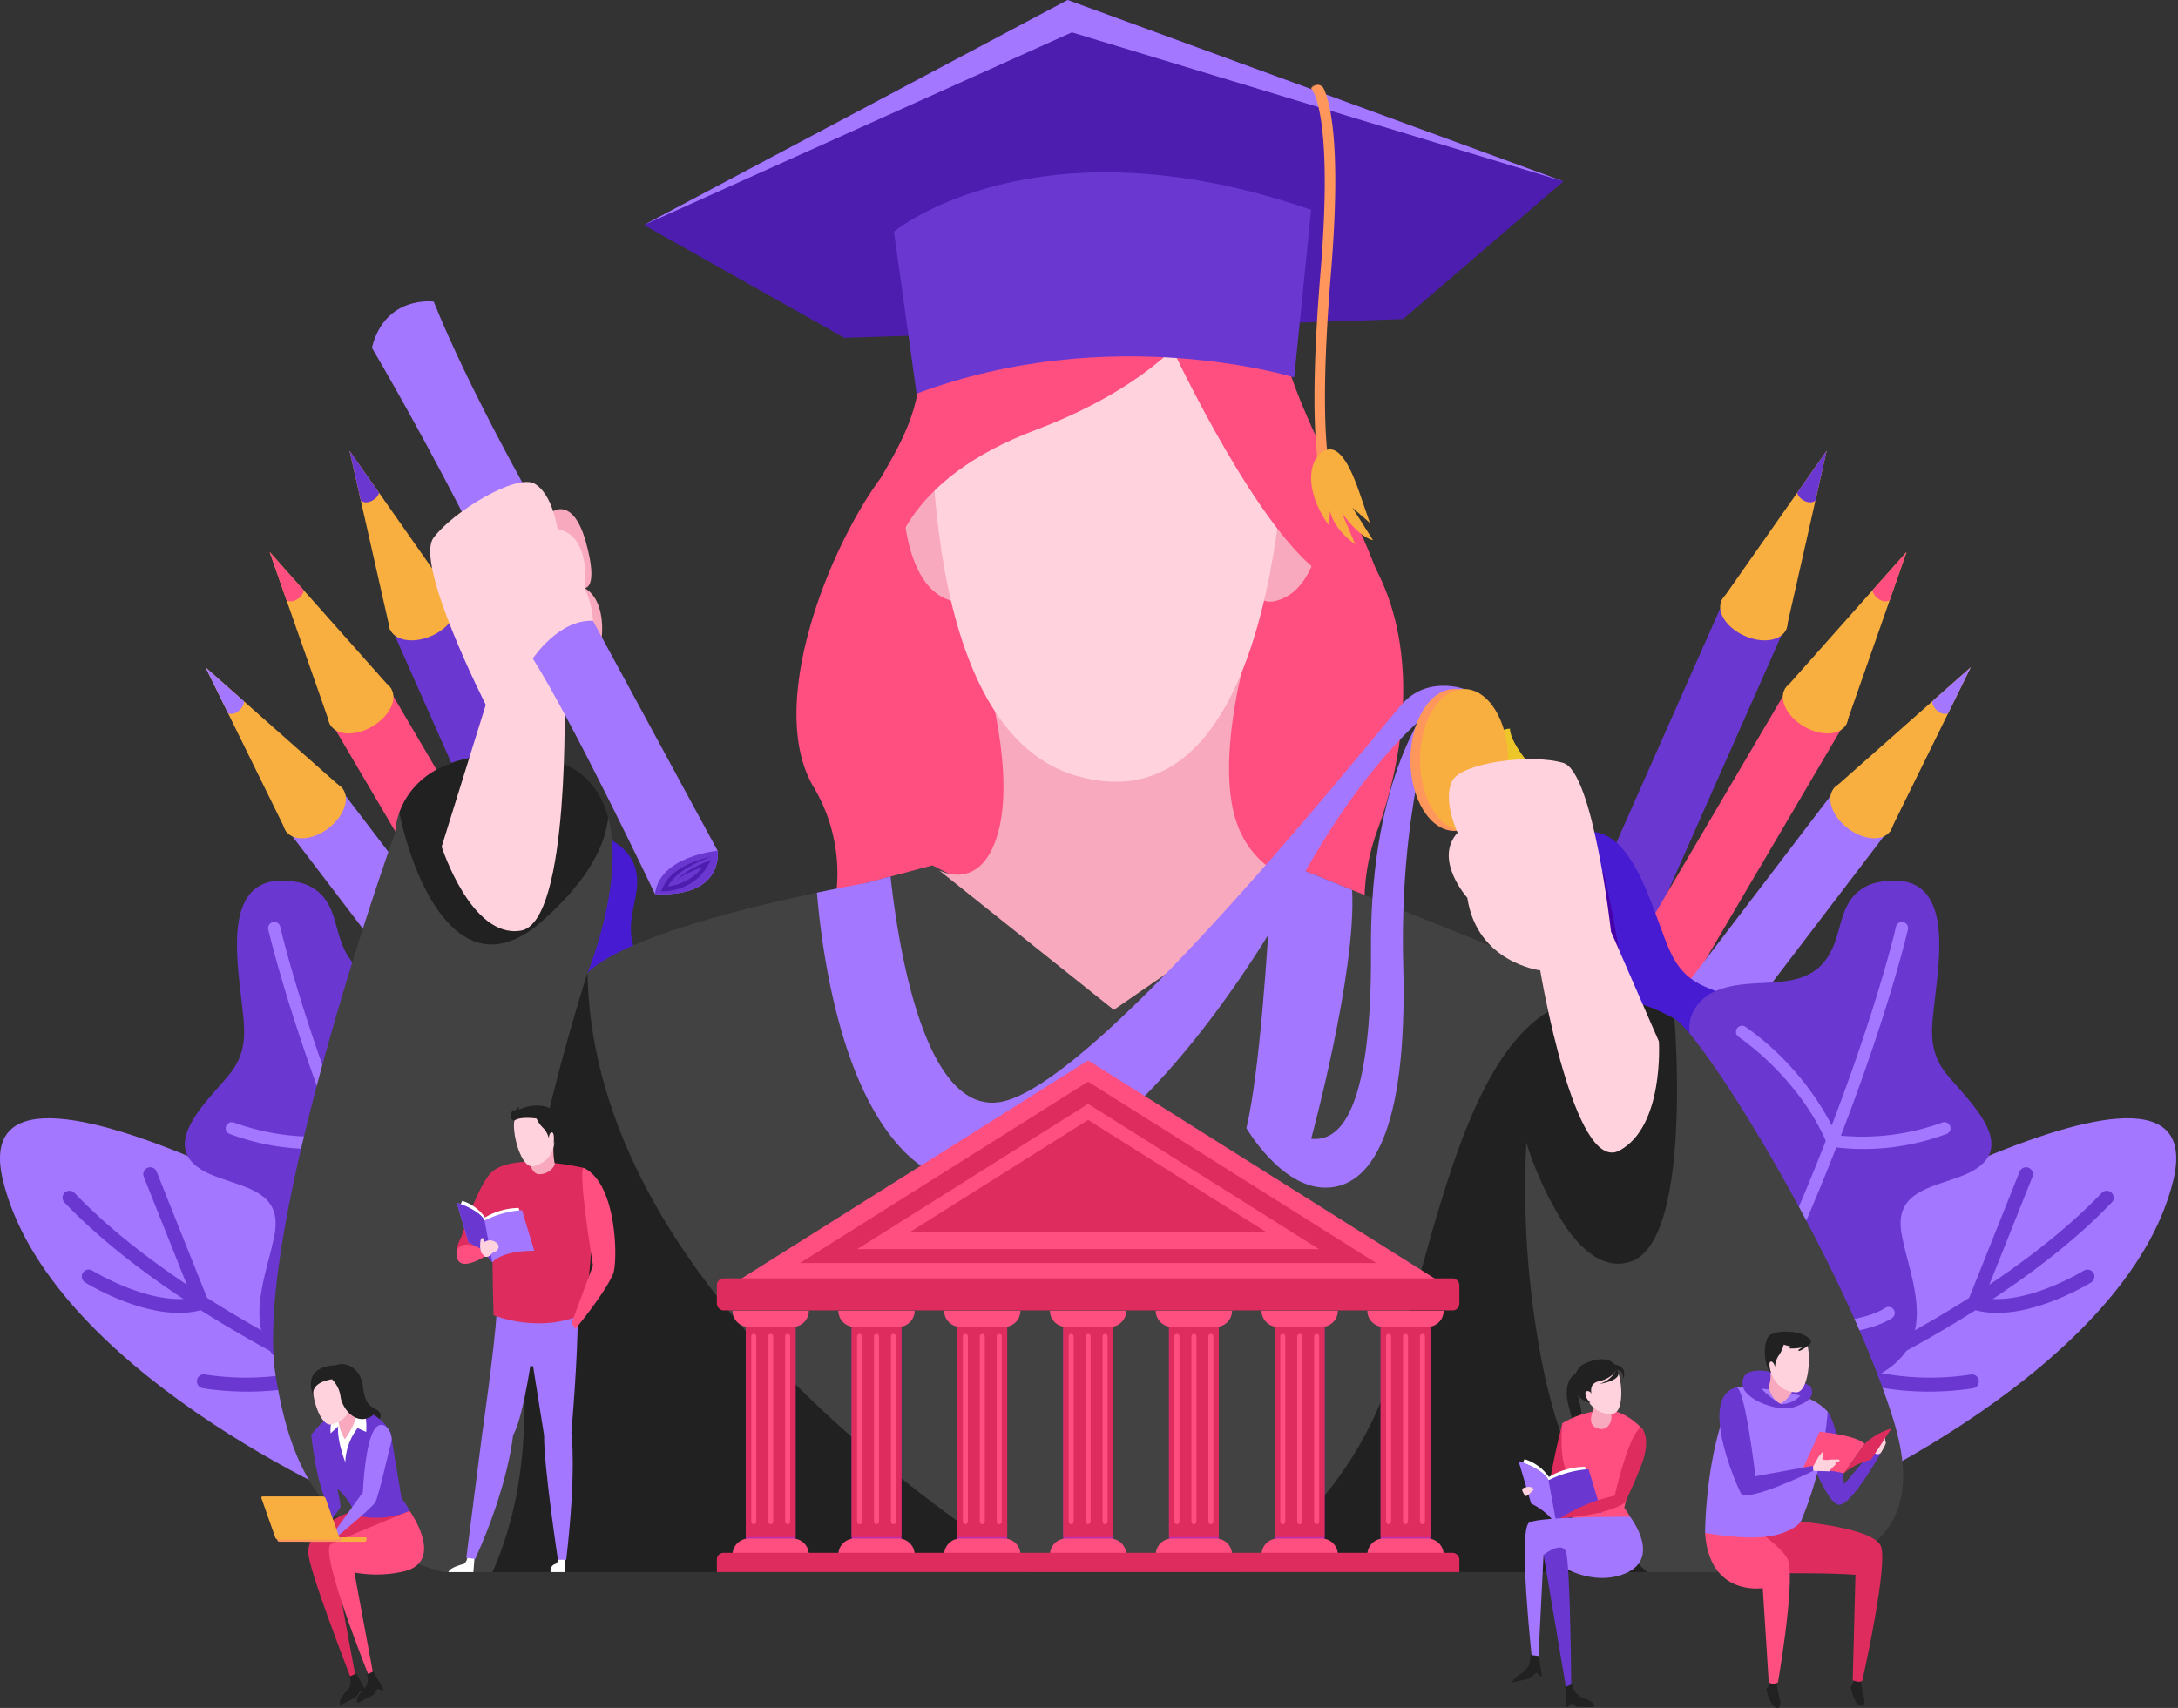 <svg xmlns="http://www.w3.org/2000/svg" xmlns:xlink="http://www.w3.org/1999/xlink" width="340.654" height="267.203" viewBox="0 0 340.654 267.203"><rect x="0" y="0" width="340.654" height="267.203" fill="#333333" stroke="none"/><defs><style>.a{fill:#fff;}.b{clip-path:url(#a);}.c{fill:#6a38d1;}.d{fill:#f9ae40;}.e{fill:#ff4f80;}.f{fill:#a377ff;}.g{fill:#471bd1;}.h{fill:#4700a9;}.i{fill:#424242;}.j{fill:#212121;}.k{fill:#f8a9be;}.l{fill:#ffd2de;}.m{fill:#4c1dae;}.n{fill:#ff975d;}.o{fill:#edc729;}.p{fill:#bf2cae;}.q{fill:#d140be;}.r{fill:#df2c5e;}.s{fill:#d85050;}</style><clipPath id="a"><rect class="a" width="340.654" height="245.939"/></clipPath></defs><g transform="translate(-36.175 -76.128)"><g class="b" transform="translate(36.175 76.128)"><g transform="translate(0 0)"><g transform="translate(32.141 70.521)"><g transform="translate(197.882)"><g transform="translate(1.438)"><rect class="c" width="93.77" height="10.464" transform="matrix(0.405, -0.914, 0.914, 0.405, 0, 109.498)"/><path class="d" d="M380.918,192.754c2.8,1.24,4.42,3.7,3.622,5.5s-3.711,2.252-6.509,1.012-4.421-3.7-3.624-5.5S378.119,191.514,380.918,192.754Z" transform="translate(-336.622 -170.307)"/><path class="d" d="M384.594,192.681l-10.139-4.488,11.855-16.9,4.605-6.563-1.766,7.829Z" transform="translate(-336.673 -164.731)"/><path class="c" d="M392.188,172.56c-1.071.739-2.713-.387-2.839-1.266l4.605-6.563Z" transform="translate(-339.713 -164.731)"/></g><g transform="translate(1.777 15.828)"><rect class="e" width="93.77" height="10.464" transform="matrix(0.507, -0.862, 0.862, 0.507, 0, 102.58)"/><path class="d" d="M393.429,210.927c2.638,1.551,3.968,4.184,2.97,5.88s-3.945,1.814-6.584.262-3.968-4.184-2.97-5.88S390.79,209.375,393.429,210.927Z" transform="translate(-339.472 -189.764)"/><path class="d" d="M396.484,211.662l-9.56-5.618,13.709-15.433,5.325-5.993-2.65,7.575Z" transform="translate(-339.556 -184.618)"/><path class="e" d="M406.825,192.193c-1.148.612-2.651-.694-2.676-1.581l5.326-5.993Z" transform="translate(-343.071 -184.618)"/></g><g transform="translate(0 33.88)"><rect class="f" width="93.77" height="10.464" transform="translate(0 93.888) rotate(-52.66)"/><path class="d" d="M402.918,231.421c2.434,1.856,3.439,4.63,2.245,6.195s-4.135,1.328-6.567-.529-3.439-4.629-2.245-6.195S400.485,229.564,402.918,231.421Z" transform="translate(-339.601 -211.902)"/><path class="d" d="M405.293,233.012l-8.818-6.722,15.458-13.679,6.006-5.313-3.538,7.2Z" transform="translate(-339.728 -207.298)"/><path class="f" d="M418.363,214.5c-1.213.47-2.549-1.007-2.468-1.89L421.9,207.3Z" transform="translate(-343.691 -207.298)"/></g></g><g transform="translate(0)"><g transform="translate(22.53)"><rect class="c" width="10.463" height="93.77" transform="matrix(0.914, -0.405, 0.405, 0.914, 6.686, 28.007)"/><path class="d" d="M116.38,192.754c-2.8,1.24-4.421,3.7-3.623,5.5s3.712,2.252,6.51,1.012,4.421-3.7,3.624-5.5S119.178,191.514,116.38,192.754Z" transform="translate(-106.433 -170.307)"/><path class="d" d="M111.185,192.681l10.139-4.488-11.855-16.9-4.606-6.563,1.767,7.829Z" transform="translate(-104.864 -164.731)"/><path class="c" d="M106.631,172.56c1.071.739,2.713-.387,2.839-1.266l-4.606-6.563Z" transform="translate(-104.864 -164.731)"/></g><g transform="translate(10.031 15.828)"><rect class="e" width="10.463" height="93.77" transform="matrix(0.862, -0.507, 0.507, 0.862, 9.845, 27.058)"/><path class="d" d="M103.952,210.927c-2.638,1.551-3.968,4.184-2.971,5.88s3.945,1.814,6.584.262,3.968-4.184,2.97-5.88S106.59,209.375,103.952,210.927Z" transform="translate(-91.505 -189.764)"/><path class="d" d="M98.635,211.662l9.56-5.618L94.486,190.611l-5.326-5.993,2.65,7.575Z" transform="translate(-89.16 -184.618)"/><path class="e" d="M91.81,192.193c1.148.612,2.651-.694,2.676-1.581l-5.326-5.993Z" transform="translate(-89.16 -184.618)"/></g><g transform="translate(0 33.88)"><rect class="f" width="10.464" height="93.77" transform="translate(13.014 25.685) rotate(-37.343)"/><path class="d" d="M94.564,231.421c-2.434,1.856-3.438,4.63-2.245,6.195s4.135,1.328,6.568-.529,3.438-4.629,2.244-6.195S97,229.564,94.564,231.421Z" transform="translate(-79.672 -211.902)"/><path class="d" d="M89.2,233.012l8.818-6.722L82.563,212.611,76.558,207.3l3.539,7.2Z" transform="translate(-76.558 -207.298)"/><path class="f" d="M80.1,214.5c1.213.47,2.549-1.007,2.467-1.89L76.558,207.3Z" transform="translate(-76.558 -207.298)"/></g></g></g><g transform="translate(0 130.136)"><g transform="translate(226.719)"><path class="g" d="M360.945,263.837c-4.45-1.966-5.439-5.337-7.067-9.7-2.612-7-6.691-19.557-16.1-12.342a6.914,6.914,0,0,0-2.509,3.64c-.82,2.936.659,6,.734,9.046.2,8.155-8.418,8.739-12.875,13.6a7.027,7.027,0,0,0-1.981,6.077,7.162,7.162,0,0,0,1.833,3.223c4.848,5.228,13.608,7.113,9.14,15.013l21.092,29.51c6.528-1.17,12.692-4.79,17.76-9.623a11.648,11.648,0,0,0,3.854-7.385c.44-6.3-5.43-11.008-8.9-15.515-4.189-5.447.723-8.54,4.285-12.544C377.18,269.01,366.238,266.172,360.945,263.837Z" transform="translate(-321.026 -239.631)"/><g transform="translate(22.284 5.975)"><path class="h" d="M349.745,247.167a.953.953,0,0,0-.692,1.16c.071.279,6.9,27.747,7.219,71.384l1.92,2.688c-.045-45.453-7.215-74.254-7.288-74.541A.953.953,0,0,0,349.745,247.167Z" transform="translate(-349.024 -247.138)"/></g><g transform="translate(7.302 30.917)"><path class="h" d="M351.266,290.149l-.392-.329c-8.6-7.233-19.717-8.586-19.828-8.6a.955.955,0,0,1,.216-1.9,43.507,43.507,0,0,1,20.427,8.691,36.5,36.5,0,0,0,13.823-9.237.954.954,0,1,1,1.394,1.3,37.048,37.048,0,0,1-15.15,9.924Z" transform="translate(-330.2 -278.475)"/></g><g transform="translate(18.683 60.63)"><path class="h" d="M374.915,315.939a.955.955,0,0,0-1.307.34c-2.919,4.971-13.99,10.023-16.979,11.318-3.162-4.951-8.153-7.627-12.129-9.049l2.137,2.988a19.862,19.862,0,0,1,8.777,7.74l.415.721.771-.314c.61-.248,14.958-6.145,18.654-12.437A.954.954,0,0,0,374.915,315.939Z" transform="translate(-344.5 -315.807)"/></g><g transform="translate(45.495 44.809)"><path class="f" d="M385.688,358.055c6.6-2.062,53.08-23.28,60.184-52.348s-67.686,15.95-67.686,15.95Z" transform="translate(-378.186 -295.93)"/><g transform="translate(3.018 11.383)"><path class="c" d="M382.44,343.6a1.109,1.109,0,0,1,.229-.124c.341-.133,34.249-13.574,52.765-32.913a1.086,1.086,0,1,1,1.568,1.5c-18.847,19.682-53.2,33.3-53.54,33.433a1.086,1.086,0,0,1-1.022-1.9Z" transform="translate(-381.978 -310.232)"/></g><g transform="translate(35.2 7.671)"><path class="c" d="M431.25,305.765a1.086,1.086,0,0,1,1.634,1.292L425.318,326c6.62,1.225,15.528-4.222,15.623-4.281a1.087,1.087,0,0,1,1.145,1.847c-.443.274-10.926,6.693-18.571,4.216l-1.1-.358,8.456-21.175A1.091,1.091,0,0,1,431.25,305.765Z" transform="translate(-422.411 -305.568)"/></g><g transform="translate(15.779 19.606)"><path class="c" d="M405.4,320.762a1.087,1.087,0,0,1,1.652,1.246l-6.272,18.017a41.772,41.772,0,0,0,17.5,1.023,1.086,1.086,0,0,1,.392,2.135c-.417.077-10.322,1.843-19.642-1.452l-1.018-.359L405,321.294A1.085,1.085,0,0,1,405.4,320.762Z" transform="translate(-398.011 -320.563)"/></g></g><g transform="translate(37.498 7.628)"><path class="c" d="M408.467,279.591c-3.081-3.764-2.439-7.218-1.917-11.846.837-7.427,2.876-20.469-8.774-18.286a6.918,6.918,0,0,0-3.884,2.112c-2.058,2.249-2.124,5.647-3.435,8.4-3.509,7.365-11.461,3.987-17.633,6.305a7.028,7.028,0,0,0-4.514,4.523,7.171,7.171,0,0,0,.178,3.7c1.96,6.856,8.92,12.5,1.363,17.525l5.466,35.859c6.352,1.908,13.487,1.467,20.193-.551a11.651,11.651,0,0,0,6.776-4.845c3.243-5.423.135-12.273-.919-17.861-1.275-6.752,4.506-7.29,9.494-9.249C420.607,291.547,412.131,284.068,408.467,279.591Z" transform="translate(-368.139 -249.216)"/><g transform="translate(6.487 6.47)"><path class="f" d="M403.274,257.368a.954.954,0,0,0-1.14.722c-.064.282-6.392,27.87-25.844,66.933l.5,3.265C397.3,287.727,403.932,258.8,404,258.509A.955.955,0,0,0,403.274,257.368Z" transform="translate(-376.29 -257.345)"/></g><g transform="translate(7.284 22.693)"><path class="f" d="M391.717,296.585l-.2-.471c-4.4-10.341-13.7-16.573-13.8-16.635a.955.955,0,0,1,1.051-1.594,43.53,43.53,0,0,1,14.289,16.989,36.476,36.476,0,0,0,16.506-1.987.954.954,0,1,1,.654,1.792,37.053,37.053,0,0,1-18,2Z" transform="translate(-377.291 -277.728)"/></g><g transform="translate(3.676 55.704)"><path class="f" d="M401.064,330.631a.955.955,0,0,0-1.319-.288c-4.853,3.115-17.01,2.613-20.263,2.416-.582-5.845-3.823-10.489-6.725-13.556l.553,3.632a19.858,19.858,0,0,1,4.33,10.873l.045.83.829.069c.656.055,16.121,1.284,22.262-2.658A.954.954,0,0,0,401.064,330.631Z" transform="translate(-372.758 -319.203)"/></g></g></g><g transform="translate(59.827)"><path class="g" d="M125.252,263.837c4.451-1.966,5.439-5.337,7.067-9.7,2.612-7,6.691-19.557,16.1-12.342a6.914,6.914,0,0,1,2.509,3.64c.82,2.936-.659,6-.734,9.046-.2,8.155,8.418,8.739,12.875,13.6a7.027,7.027,0,0,1,1.981,6.077,7.161,7.161,0,0,1-1.833,3.223c-4.848,5.228-13.607,7.113-9.14,15.013L132.981,321.9c-6.528-1.17-12.693-4.79-17.762-9.623a11.651,11.651,0,0,1-3.853-7.385c-.439-6.3,5.43-11.008,8.9-15.515,4.19-5.447-.723-8.54-4.284-12.544C109.018,269.01,119.96,266.172,125.252,263.837Z" transform="translate(-111.343 -239.631)"/><g transform="translate(22.377 5.975)"><path class="h" d="M147.9,247.167a.954.954,0,0,1,.691,1.16c-.072.279-6.9,27.747-7.218,71.384l-1.921,2.688c.045-45.453,7.214-74.254,7.287-74.541A.954.954,0,0,1,147.9,247.167Z" transform="translate(-139.457 -247.138)"/></g><g transform="translate(9.563 30.917)"><path class="h" d="M139.256,290.149l.392-.329c8.6-7.233,19.717-8.586,19.829-8.6a.955.955,0,0,0-.217-1.9,43.506,43.506,0,0,0-20.426,8.691,36.49,36.49,0,0,1-13.823-9.237.954.954,0,1,0-1.394,1.3,37.043,37.043,0,0,0,15.15,9.924Z" transform="translate(-123.357 -278.475)"/></g><g transform="translate(4.259 60.63)"><path class="h" d="M117.165,315.939a.954.954,0,0,1,1.306.34c2.919,4.971,13.991,10.023,16.98,11.318,3.163-4.951,8.153-7.627,12.128-9.049l-2.135,2.988a19.859,19.859,0,0,0-8.778,7.74l-.415.721-.772-.314c-.609-.248-14.959-6.145-18.653-12.437A.955.955,0,0,1,117.165,315.939Z" transform="translate(-116.694 -315.807)"/></g></g><g transform="translate(0 44.809)"><path class="f" d="M96.835,358.055c-6.6-2.062-53.08-23.28-60.184-52.348s67.686,15.95,67.686,15.95Z" transform="translate(-36.175 -295.93)"/><g transform="translate(9.818 11.383)"><path class="c" d="M103.374,343.6a1.11,1.11,0,0,0-.229-.124c-.341-.133-34.248-13.574-52.765-32.913a1.086,1.086,0,1,0-1.568,1.5c18.847,19.682,53.2,33.3,53.54,33.433a1.086,1.086,0,0,0,1.022-1.9Z" transform="translate(-48.51 -310.232)"/></g><g transform="translate(12.774 7.671)"><path class="c" d="M63.573,305.765a1.086,1.086,0,0,0-1.634,1.292L69.505,326c-6.62,1.225-15.528-4.222-15.622-4.281a1.087,1.087,0,0,0-1.145,1.847c.442.274,10.926,6.693,18.57,4.216l1.1-.358-8.456-21.175A1.086,1.086,0,0,0,63.573,305.765Z" transform="translate(-52.225 -305.568)"/></g><g transform="translate(30.832 19.606)"><path class="c" d="M89.075,320.762a1.087,1.087,0,0,0-1.652,1.246l6.272,18.017a41.768,41.768,0,0,1-17.5,1.023,1.086,1.086,0,1,0-.392,2.135c.417.077,10.322,1.843,19.641-1.452l1.019-.359-6.989-20.079A1.084,1.084,0,0,0,89.075,320.762Z" transform="translate(-74.913 -320.563)"/></g></g><g transform="translate(28.91 7.628)"><path class="c" d="M79.419,279.591c3.081-3.764,2.439-7.218,1.917-11.846-.837-7.427-2.876-20.469,8.773-18.286a6.916,6.916,0,0,1,3.884,2.112c2.059,2.249,2.124,5.647,3.437,8.4,3.509,7.365,11.459,3.987,17.631,6.305a7.028,7.028,0,0,1,4.515,4.523,7.154,7.154,0,0,1-.178,3.7c-1.959,6.856-8.919,12.5-1.362,17.525l-5.467,35.859c-6.351,1.908-13.487,1.467-20.193-.551A11.65,11.65,0,0,1,85.6,322.49c-3.242-5.423-.134-12.273.921-17.861,1.273-6.752-4.508-7.29-9.495-9.249C67.279,291.547,75.754,284.068,79.419,279.591Z" transform="translate(-72.498 -249.216)"/><g transform="translate(13.03 6.47)"><path class="f" d="M89.616,257.368a.955.955,0,0,1,1.141.722c.063.282,6.39,27.87,25.844,66.933l-.5,3.265c-20.514-40.561-27.144-69.49-27.209-69.779A.955.955,0,0,1,89.616,257.368Z" transform="translate(-88.87 -257.345)"/></g><g transform="translate(6.407 22.693)"><path class="f" d="M99.679,296.585l.2-.471c4.4-10.341,13.7-16.573,13.8-16.635a.955.955,0,0,0-1.051-1.594,43.523,43.523,0,0,0-14.289,16.989,36.476,36.476,0,0,1-16.506-1.987.954.954,0,1,0-.654,1.792,37.054,37.054,0,0,0,18,2Z" transform="translate(-80.548 -277.728)"/></g><g transform="translate(15.114 55.704)"><path class="g" d="M91.639,330.631a.954.954,0,0,1,1.318-.288c4.853,3.115,17.011,2.613,20.263,2.416.582-5.845,3.823-10.489,6.726-13.556l-.554,3.632a19.864,19.864,0,0,0-4.33,10.873l-.044.83-.83.069c-.656.055-16.121,1.284-22.261-2.658A.954.954,0,0,1,91.639,330.631Z" transform="translate(-91.488 -319.203)"/></g></g></g><g transform="translate(42.712)"><path class="i" d="M182.473,333.053c-4.686,13.522-13.227,23.072-28.008,23.072-12.738,0-22.9-.738-31.029-2.213-24.12-4.37-30.4-15.19-33.183-32.219-3.71-22.778,18.676-85.022,18.676-85.022a10.543,10.543,0,0,1,.661-3.13c1.452-4.045,6.1-10.4,21-8.805,7.033.753,10.364,4.643,11.657,9.536,2.677,10.053-3.235,24.335-3.235,24.335,5.657-5.55,24.974-10.259,35.888-12.548,4.335-.915,7.342-1.447,7.645-1.5l.028-.007a298.7,298.7,0,0,1,4.721,40.611C188.02,301.285,187.256,319.236,182.473,333.053Z" transform="translate(-89.839 -106.405)"/><path class="j" d="M147.315,234.272c-.406,4.089-2.841,9.64-10.391,16.282-12.442,10.961-19.888-5.477-22.269-17.013,1.452-4.045,6.1-10.4,21-8.805C142.69,225.489,146.021,229.379,147.315,234.272Z" transform="translate(-94.903 -106.405)"/><path class="e" d="M206.858,164.771c-8.176,10.044-19.286,36.179-11.558,49.515a26.28,26.28,0,0,1,1.215,24.951l46.874,16.6,39.154-16.1S279.688,231.576,283.6,221s6.708-27.583-.34-40.823-34.278-29.9-34.278-29.9Z" transform="translate(-110.829 -91.262)"/><path class="i" d="M312.515,265.79l-.152,1.033-.427,2.953-4.824,33.178L303.735,326.2l-4.99,34.357h-129.3l-3.592-59.1L163.22,258.15l26.708-7.122,7.6-2.03.028-.007,3.84-1.026,6.545-1.741,6.131,3.122,23.8,9.47L255.9,250.9l5.051-2.214,4.4-1.935.936.377,7.294,2.945,3.187,1.285,4.831,1.956Z" transform="translate(-104.814 -110.841)"/><path class="k" d="M268.773,204.684s-4.186,14.1-2.149,24.081,10.458,11.545,10.458,11.545l-29.044,20.04-27.34-21.84s6.572,3.685,9.242-5.876-1.869-24.7-1.869-24.7Z" transform="translate(-116.544 -102.364)"/><path class="f" d="M297.922,211.429s-11.065,4.377-24.8,28.491c-.31.546-.626,1.1-.936,1.66-14.163,25.583-38.159,54.849-56.381,46.132a20.531,20.531,0,0,1-6.7-5.314c-8.877-10.385-11.561-29.628-12.346-38.573-.021-.185-.034-.362-.048-.532,4.335-.915,7.342-1.447,7.645-1.5l.028-.007,3.84-1.026c1.376,12.423,5.815,38.972,18.387,34.979,8.293-2.635,23.068-17.494,36.122-32.049,12.654-14.12,23.693-27.938,25.641-30.056C292.327,209.355,297.922,211.429,297.922,211.429Z" transform="translate(-111.65 -103.638)"/><path class="f" d="M305.633,254.762c.716,26.476-5.181,34.786-12.153,34.808s-12.379-9.315-12.379-9.315c2.036-8.531,3.3-27.354,3.908-38.647l4.4-1.935.936.377L297.636,243c.723,12.747-6.406,38.935-6.406,38.935,2.471.133,9.565.237,9.359-29.685-.021-2.82.062-5.477.234-7.965,1.548-23.487,10.48-32.417,10.783-32.713-.166.436-5.279,13.537-5.953,34.669C305.564,248.945,305.55,251.794,305.633,254.762Z" transform="translate(-128.871 -103.768)"/><path class="k" d="M293.236,172.951s.089,14.875-7.939,16.548S277.895,162.849,293.236,172.951Z" transform="translate(-128.688 -95.442)"/><path class="k" d="M213.586,172.951s-.088,14.875,7.941,16.548S228.927,162.849,213.586,172.951Z" transform="translate(-115.093 -95.442)"/><path class="l" d="M219.419,146.282s-3.995,57.635,22.568,65.172c23.811,6.755,32.955-25.622,33.185-67.133Z" transform="translate(-116.24 -90.045)"/><path class="e" d="M257.489,139.707s-5.517,9.349-25,16.71-24.7,19.7-23.121,30.434c0,0-4.592-3.256-4.378-13.165s11.443-15.522,9.437-32.621Z" transform="translate(-113.337 -89.103)"/><path class="m" d="M162.711,111.331l66.272-35.2L306.532,104.5l-25.076,21.543-87.38,2.943Z" transform="translate(-104.711 -76.128)"/><path class="e" d="M265.527,141.044s12.258,26.741,22.6,35.73,6.886,29.746,6.886,29.746,7.087-4.573,6.051-18.077-15.586-34.3-17.716-47.4S265.527,141.044,265.527,141.044Z" transform="translate(-125.693 -88.188)"/><path class="f" d="M162.711,111.331l66.935-30.139L306.532,104.5,228.984,76.128Z" transform="translate(-104.711 -76.128)"/><path class="c" d="M211.851,119.279S234,100.91,277.1,115.87l-2.654,26.211s-28.587-8.883-59.062,2.545Z" transform="translate(-114.739 -83.041)"/><g transform="translate(162.357 13.103)"><path class="n" d="M295.584,154.931l1.463-.787c-.017-.04-2.285-5.691-.126-31.873,1.554-18.847.131-26.072-1.082-28.826a1.07,1.07,0,0,0-1.957-.093h0l.408-.761-.465.721c.035.031,3.56,3.426,1.466,28.8C293.059,149.162,295.48,154.709,295.584,154.931Z" transform="translate(-293.825 -92.591)"/></g><path class="d" d="M301.757,172.308c-.794-2.279-2.738-8.561-5.441-7.785s-4.009,5.809.306,11.863l.157-2.334s.306,2.641,3.958,5.282l-2.126-4.994s2.485,3.713,4.9,4.34l-3.212-5.089,2.711,2.366S302.652,174.883,301.757,172.308Z" transform="translate(-131.468 -94.154)"/><path class="i" d="M353.638,365.69c-7.35.435-15.835.575-25.456.575-20.63,0-23.465-16.585-18.752-35.672.661-2.657,1.459-5.36,2.389-8.075,7.026-20.688,20.947-41.968,29.556-47.04a9.008,9.008,0,0,1,2.134-.952,14.377,14.377,0,0,1,8.546.687.375.375,0,0,0,.049.021,12.324,12.324,0,0,1,1.328.68c4.7,2.789,26.438,37.991,34.152,62.465C393.722,357.866,382.4,364.007,353.638,365.69Z" transform="translate(-134.251 -116.544)"/><path class="j" d="M223.2,364.875H163.08c-12.738,0-22.9-.738-31.029-2.213,8.754-18.32,4.638-35.355,5.609-50.523,1.128-17.589,9.97-44.781,9.97-44.781.255,13.826,4.873,26.727,11.858,38.418,8.305,13.891,19.956,26.063,31.6,36.027A247.07,247.07,0,0,0,223.2,364.875Z" transform="translate(-98.453 -115.154)"/><path class="j" d="M345.012,364.62c.351.22.674.442.985.649-7.35.435-15.835.575-25.456.575H270.023s22.979-7.919,31.766-35.672c.007-.029.021-.052.029-.081.8-2.562,1.589-5.24,2.36-7.994,6.406-22.719,12.5-50.036,29.982-49.992a23.831,23.831,0,0,1,10.253,2.687.379.379,0,0,0,.049.022c.434.214.88.443,1.328.68,0,0,2.9,34.846-6.868,38.005-3.937,1.276-7.343-1.5-10.013-5.263a53.591,53.591,0,0,1-6.269-13.345,142.1,142.1,0,0,0,2.891,36.6C328.49,344.521,334.181,357.688,345.012,364.62Z" transform="translate(-126.611 -116.123)"/><path class="o" d="M337.024,226.814s-4.7-4.8-4.73-7.448c0,0-2.728-.234-2.326,3.724S337.024,226.814,337.024,226.814Z" transform="translate(-138.836 -105.359)"/><path class="n" d="M327.12,222.659c0,6.13-3.086,11.1-6.893,11.1s-6.893-4.969-6.893-11.1,3.087-11.1,6.893-11.1S327.12,216.53,327.12,222.659Z" transform="translate(-135.449 -103.767)"/><path class="d" d="M329,222.659c0,6.13-3.087,11.1-6.893,11.1s-6.893-4.969-6.893-11.1,3.087-11.1,6.893-11.1S329,216.53,329,222.659Z" transform="translate(-135.833 -103.767)"/><path class="l" d="M323.775,247.036s-5.363-5.974-1.521-10.186c0,0-2.324-4.857-.918-7.966s12.8-4.4,17.472-2.936,7.438,26.373,7.438,26.373l7.486,17.173s.873,13.335-6.18,17.092-12.377-28.2-12.377-28.2S325.3,257.221,323.775,247.036Z" transform="translate(-136.987 -106.581)"/><g transform="translate(15.452 47.141)"><path class="k" d="M149.385,188.551s2.238.171.191-7.19-5.562-5.1-6.328-3.646-.99,22.26,3.6,25.019S154.68,191.54,149.385,188.551Z" transform="translate(-116.103 -143.694)"/><path class="f" d="M134.422,166.646s-9.962-17.469-15.5-31.246c0,0-7.6-1.057-9.668,7.221,0,0,8.953,15.1,17.892,33.236Z" transform="translate(-109.253 -135.356)"/><path class="l" d="M144.874,187.459s1.148-8.2-4.258-9.249c0,0-.727-5.4-3.553-7.065s-12.809,4.366-15.829,8.457,8.173,26.122,8.173,26.122l-6.9,22.193s4.619,14.449,12.4,13.133,6.8-37.257,6.8-37.257S149.131,196.71,144.874,187.459Z" transform="translate(-111.592 -142.602)"/><path class="f" d="M159.985,240.905s-12.745-26.787-19.11-36.854c0,0,4.074-6.156,9.407-5.9l19.5,35.968S170.92,241.451,159.985,240.905Z" transform="translate(-115.706 -148.17)"/><path class="c" d="M164.885,250.13c.674-5.957,9.792-6.784,9.792-6.784S175.82,250.676,164.885,250.13Z" transform="translate(-120.606 -157.395)"/><path class="m" d="M173.837,244.577a21.694,21.694,0,0,0-2.065.858,17.4,17.4,0,0,0-1.952,1.075,5.435,5.435,0,0,0-.459.314c-.146.112-.3.211-.443.334a9.175,9.175,0,0,0-.816.744,3.856,3.856,0,0,0-.364.41,2.842,2.842,0,0,0-.323.44,3.891,3.891,0,0,0-.275.466l-.22.493-.307-.485a6.771,6.771,0,0,0,.931-.1,9.375,9.375,0,0,0,.932-.22c.306-.1.609-.2.9-.321.151-.055.292-.135.439-.2a4.042,4.042,0,0,0,.426-.227,9.551,9.551,0,0,0,.813-.525A7.8,7.8,0,0,0,171.8,247a6.447,6.447,0,0,0,.661-.733c.22-.247.387-.54.585-.809l.3.4a24.638,24.638,0,0,0-2.454.952,11.961,11.961,0,0,0-1.186.585,4.529,4.529,0,0,0-1.073.794,3.754,3.754,0,0,1,.451-.523,6.834,6.834,0,0,1,.531-.431,12.268,12.268,0,0,1,1.14-.739,22.338,22.338,0,0,1,2.429-1.16l.749-.31-.45.713c-.19.3-.353.631-.571.916a6.98,6.98,0,0,1-.691.821,6.875,6.875,0,0,1-1.657,1.312,5.053,5.053,0,0,1-.459.252c-.158.072-.31.159-.472.222a8.966,8.966,0,0,1-.975.352,9.71,9.71,0,0,1-1.006.225,6.86,6.86,0,0,1-1.04.1l-.54.012.232-.5.271-.576a4.728,4.728,0,0,1,.333-.526,3.341,3.341,0,0,1,.38-.478,4.164,4.164,0,0,1,.415-.438,7.274,7.274,0,0,1,.915-.743c.155-.118.326-.209.486-.315s.328-.2.5-.291a12.246,12.246,0,0,1,2.074-.925A14.188,14.188,0,0,1,173.837,244.577Z" transform="translate(-120.848 -157.646)"/></g></g><g transform="translate(112.123 165.892)"><g transform="translate(52.095 41.918)"><rect class="p" width="7.779" height="34.151" transform="translate(9.858 34.151) rotate(180)"/><path class="e" d="M245.037,378.536H251.9a2.537,2.537,0,0,1,2.537,2.536H242.5A2.536,2.536,0,0,1,245.037,378.536Z" transform="translate(-242.501 -345.653)"/><g transform="translate(2.927 2.022)"><path class="q" d="M249.9,339.762h0a.391.391,0,0,1,.392.392v28.983a.392.392,0,0,1-.392.392h0a.392.392,0,0,1-.392-.392V340.154A.391.391,0,0,1,249.9,339.762Z" transform="translate(-246.858 -339.762)"/><path class="q" d="M246.57,339.762h0a.391.391,0,0,1,.392.392v28.983a.392.392,0,0,1-.392.392h0a.392.392,0,0,1-.392-.392V340.154A.391.391,0,0,1,246.57,339.762Z" transform="translate(-246.178 -339.762)"/><path class="q" d="M253.23,339.762h0a.391.391,0,0,1,.391.392v28.983a.391.391,0,0,1-.391.392h0a.392.392,0,0,1-.392-.392V340.154A.392.392,0,0,1,253.23,339.762Z" transform="translate(-247.537 -339.762)"/></g></g><g transform="translate(35.547 41.918)"><rect class="p" width="7.78" height="34.151" transform="translate(9.859 34.151) rotate(180)"/><path class="e" d="M224.246,378.536h6.866a2.536,2.536,0,0,1,2.536,2.536H221.71A2.536,2.536,0,0,1,224.246,378.536Z" transform="translate(-221.71 -345.653)"/><g transform="translate(2.927 2.022)"><path class="q" d="M229.109,339.762h0a.392.392,0,0,1,.392.392v28.983a.392.392,0,0,1-.392.392h0a.392.392,0,0,1-.392-.392V340.154A.392.392,0,0,1,229.109,339.762Z" transform="translate(-226.067 -339.762)"/><path class="q" d="M225.779,339.762h0a.392.392,0,0,1,.392.392v28.983a.392.392,0,0,1-.392.392h0a.392.392,0,0,1-.392-.392V340.154A.391.391,0,0,1,225.779,339.762Z" transform="translate(-225.387 -339.762)"/><path class="q" d="M232.439,339.762h0a.391.391,0,0,1,.391.392v28.983a.392.392,0,0,1-.391.392h0a.392.392,0,0,1-.392-.392V340.154A.392.392,0,0,1,232.439,339.762Z" transform="translate(-226.746 -339.762)"/></g></g><g transform="translate(19 41.918)"><rect class="p" width="7.78" height="34.151" transform="translate(9.859 34.151) rotate(180)"/><path class="e" d="M203.455,378.536h6.866a2.536,2.536,0,0,1,2.537,2.536H200.919A2.536,2.536,0,0,1,203.455,378.536Z" transform="translate(-200.919 -345.653)"/><g transform="translate(2.927 2.022)"><path class="q" d="M208.318,339.762h0a.392.392,0,0,1,.392.392v28.983a.392.392,0,0,1-.392.392h0a.392.392,0,0,1-.391-.392V340.154A.391.391,0,0,1,208.318,339.762Z" transform="translate(-205.277 -339.762)"/><path class="q" d="M204.989,339.762h0a.391.391,0,0,1,.392.392v28.983a.392.392,0,0,1-.392.392h0a.392.392,0,0,1-.392-.392V340.154A.391.391,0,0,1,204.989,339.762Z" transform="translate(-204.597 -339.762)"/><path class="q" d="M211.648,339.762h0a.392.392,0,0,1,.392.392v28.983a.392.392,0,0,1-.392.392h0a.392.392,0,0,1-.392-.392V340.154A.392.392,0,0,1,211.648,339.762Z" transform="translate(-205.956 -339.762)"/></g></g><g transform="translate(2.452 41.918)"><rect class="p" width="7.78" height="34.151" transform="translate(9.859 34.151) rotate(180)"/><path class="e" d="M182.665,378.536h6.866a2.536,2.536,0,0,1,2.536,2.536H180.129A2.536,2.536,0,0,1,182.665,378.536Z" transform="translate(-180.129 -345.653)"/><g transform="translate(2.927 2.022)"><path class="q" d="M187.528,339.762h0a.391.391,0,0,1,.392.392v28.983a.392.392,0,0,1-.392.392h0a.392.392,0,0,1-.392-.392V340.154A.391.391,0,0,1,187.528,339.762Z" transform="translate(-184.486 -339.762)"/><path class="q" d="M184.2,339.762h0a.392.392,0,0,1,.392.392v28.983a.392.392,0,0,1-.392.392h0a.392.392,0,0,1-.392-.392V340.154A.392.392,0,0,1,184.2,339.762Z" transform="translate(-183.806 -339.762)"/><path class="q" d="M190.858,339.762h0a.391.391,0,0,1,.392.392v28.983a.392.392,0,0,1-.392.392h0a.392.392,0,0,1-.392-.392V340.154A.391.391,0,0,1,190.858,339.762Z" transform="translate(-185.165 -339.762)"/></g></g><g transform="translate(68.643 41.918)"><rect class="p" width="7.78" height="34.151" transform="translate(9.858 34.151) rotate(180)"/><path class="e" d="M265.828,378.536h6.865a2.537,2.537,0,0,1,2.537,2.536H263.292A2.536,2.536,0,0,1,265.828,378.536Z" transform="translate(-263.292 -345.653)"/><g transform="translate(2.927 2.022)"><path class="q" d="M270.69,339.762h0a.391.391,0,0,1,.392.392v28.983a.392.392,0,0,1-.392.392h0a.392.392,0,0,1-.391-.392V340.154A.392.392,0,0,1,270.69,339.762Z" transform="translate(-267.649 -339.762)"/><path class="q" d="M267.361,339.762h0a.391.391,0,0,1,.391.392v28.983a.391.391,0,0,1-.391.392h0a.392.392,0,0,1-.392-.392V340.154A.391.391,0,0,1,267.361,339.762Z" transform="translate(-266.969 -339.762)"/><path class="q" d="M274.02,339.762h0a.392.392,0,0,1,.392.392v28.983a.392.392,0,0,1-.392.392h0a.392.392,0,0,1-.392-.392V340.154A.392.392,0,0,1,274.02,339.762Z" transform="translate(-268.328 -339.762)"/></g></g><g transform="translate(85.191 41.918)"><rect class="p" width="7.78" height="34.151" transform="translate(9.859 34.151) rotate(180)"/><path class="e" d="M286.619,378.536h6.866a2.536,2.536,0,0,1,2.535,2.536H284.082A2.537,2.537,0,0,1,286.619,378.536Z" transform="translate(-284.082 -345.653)"/><g transform="translate(2.927 2.022)"><path class="q" d="M291.481,339.762h0a.392.392,0,0,1,.392.392v28.983a.392.392,0,0,1-.392.392h0a.392.392,0,0,1-.392-.392V340.154A.392.392,0,0,1,291.481,339.762Z" transform="translate(-288.439 -339.762)"/><path class="q" d="M288.151,339.762h0a.391.391,0,0,1,.392.392v28.983a.392.392,0,0,1-.392.392h0a.392.392,0,0,1-.392-.392V340.154A.391.391,0,0,1,288.151,339.762Z" transform="translate(-287.759 -339.762)"/><path class="q" d="M294.81,339.762h0a.392.392,0,0,1,.392.392v28.983a.392.392,0,0,1-.392.392h0a.392.392,0,0,1-.391-.392V340.154A.392.392,0,0,1,294.81,339.762Z" transform="translate(-289.118 -339.762)"/></g></g><g transform="translate(101.738 41.918)"><rect class="p" width="7.78" height="34.151" transform="translate(9.859 34.151) rotate(180)"/><path class="e" d="M307.409,378.536h6.866a2.536,2.536,0,0,1,2.536,2.536H304.872A2.537,2.537,0,0,1,307.409,378.536Z" transform="translate(-304.872 -345.653)"/><g transform="translate(2.927 2.022)"><path class="q" d="M312.271,339.762h0a.392.392,0,0,1,.392.392v28.983a.392.392,0,0,1-.392.392h0a.392.392,0,0,1-.392-.392V340.154A.392.392,0,0,1,312.271,339.762Z" transform="translate(-309.229 -339.762)"/><path class="q" d="M308.942,339.762h0a.392.392,0,0,1,.392.392v28.983a.392.392,0,0,1-.392.392h0a.392.392,0,0,1-.392-.392V340.154A.391.391,0,0,1,308.942,339.762Z" transform="translate(-308.55 -339.762)"/><path class="q" d="M315.6,339.762h0a.391.391,0,0,1,.392.392v28.983a.392.392,0,0,1-.392.392h0a.392.392,0,0,1-.392-.392V340.154A.392.392,0,0,1,315.6,339.762Z" transform="translate(-309.909 -339.762)"/></g></g><path class="e" d="M235.921,284.556l-54.91,34.566h109.82Z" transform="translate(-177.857 -284.556)"/><path class="r" d="M238.441,288.738,193.36,317.116h90.161Z" transform="translate(-180.377 -285.409)"/><path class="e" d="M240.744,293.105l-36.1,22.724h72.2Z" transform="translate(-182.68 -286.301)"/><path class="r" d="M242.865,296.255,215.04,313.77h55.651Z" transform="translate(-184.801 -286.943)"/><rect class="r" width="116.128" height="5" rx="1.03" transform="translate(0 34.108)"/><g transform="translate(52.095 39.16)"><rect class="r" width="7.779" height="34.152" transform="translate(2.079 1.268)"/><path class="e" d="M251.9,336.292h-6.865a2.535,2.535,0,0,1-2.536-2.536h11.938A2.536,2.536,0,0,1,251.9,336.292Z" transform="translate(-242.501 -333.756)"/><g transform="translate(2.927 3.629)"><path class="e" d="M249.9,368.083h0a.391.391,0,0,1-.392-.392V338.708a.392.392,0,0,1,.392-.392h0a.392.392,0,0,1,.392.392v28.983A.391.391,0,0,1,249.9,368.083Z" transform="translate(-246.858 -338.316)"/><path class="e" d="M253.23,368.083h0a.392.392,0,0,1-.392-.392V338.708a.392.392,0,0,1,.392-.392h0a.391.391,0,0,1,.391.392v28.983A.391.391,0,0,1,253.23,368.083Z" transform="translate(-247.537 -338.316)"/><path class="e" d="M246.57,368.083h0a.391.391,0,0,1-.392-.392V338.708a.392.392,0,0,1,.392-.392h0a.392.392,0,0,1,.392.392v28.983A.391.391,0,0,1,246.57,368.083Z" transform="translate(-246.178 -338.316)"/></g></g><g transform="translate(68.643 39.16)"><rect class="r" width="7.78" height="34.152" transform="translate(2.078 1.268)"/><path class="e" d="M272.693,336.292h-6.865a2.535,2.535,0,0,1-2.536-2.536h11.937A2.536,2.536,0,0,1,272.693,336.292Z" transform="translate(-263.292 -333.756)"/><g transform="translate(2.927 3.629)"><path class="e" d="M270.69,368.083h0a.392.392,0,0,1-.391-.392V338.708a.392.392,0,0,1,.391-.392h0a.392.392,0,0,1,.392.392v28.983A.391.391,0,0,1,270.69,368.083Z" transform="translate(-267.649 -338.316)"/><path class="e" d="M274.02,368.083h0a.392.392,0,0,1-.392-.392V338.708a.392.392,0,0,1,.392-.392h0a.392.392,0,0,1,.392.392v28.983A.391.391,0,0,1,274.02,368.083Z" transform="translate(-268.328 -338.316)"/><path class="e" d="M267.361,368.083h0a.391.391,0,0,1-.392-.392V338.708a.392.392,0,0,1,.392-.392h0a.391.391,0,0,1,.391.392v28.983A.391.391,0,0,1,267.361,368.083Z" transform="translate(-266.969 -338.316)"/></g></g><g transform="translate(85.191 39.16)"><rect class="r" width="7.78" height="34.152" transform="translate(2.079 1.268)"/><path class="e" d="M293.484,336.292h-6.866a2.536,2.536,0,0,1-2.537-2.536h11.937A2.536,2.536,0,0,1,293.484,336.292Z" transform="translate(-284.082 -333.756)"/><g transform="translate(2.927 3.629)"><path class="e" d="M291.481,368.083h0a.392.392,0,0,1-.392-.392V338.708a.392.392,0,0,1,.392-.392h0a.393.393,0,0,1,.392.392v28.983A.392.392,0,0,1,291.481,368.083Z" transform="translate(-288.439 -338.316)"/><path class="e" d="M294.81,368.083h0a.392.392,0,0,1-.391-.392V338.708a.392.392,0,0,1,.391-.392h0a.392.392,0,0,1,.392.392v28.983A.391.391,0,0,1,294.81,368.083Z" transform="translate(-289.118 -338.316)"/><path class="e" d="M288.151,368.083h0a.391.391,0,0,1-.392-.392V338.708a.392.392,0,0,1,.392-.392h0a.392.392,0,0,1,.392.392v28.983A.391.391,0,0,1,288.151,368.083Z" transform="translate(-287.759 -338.316)"/></g></g><g transform="translate(101.738 39.16)"><rect class="r" width="7.78" height="34.152" transform="translate(2.079 1.268)"/><path class="e" d="M314.274,336.292h-6.866a2.537,2.537,0,0,1-2.537-2.536H316.81A2.536,2.536,0,0,1,314.274,336.292Z" transform="translate(-304.872 -333.756)"/><g transform="translate(2.927 3.629)"><path class="e" d="M312.271,368.083h0a.392.392,0,0,1-.392-.392V338.708a.392.392,0,0,1,.392-.392h0a.392.392,0,0,1,.392.392v28.983A.391.391,0,0,1,312.271,368.083Z" transform="translate(-309.229 -338.316)"/><path class="e" d="M315.6,368.083h0a.392.392,0,0,1-.392-.392V338.708a.392.392,0,0,1,.392-.392h0a.392.392,0,0,1,.392.392v28.983A.391.391,0,0,1,315.6,368.083Z" transform="translate(-309.909 -338.316)"/><path class="e" d="M308.941,368.083h0a.391.391,0,0,1-.391-.392V338.708a.392.392,0,0,1,.391-.392h0a.393.393,0,0,1,.392.392v28.983A.392.392,0,0,1,308.941,368.083Z" transform="translate(-308.55 -338.316)"/></g></g><g transform="translate(35.547 39.16)"><rect class="r" width="7.78" height="34.152" transform="translate(2.079 1.268)"/><path class="e" d="M231.111,336.292h-6.866a2.536,2.536,0,0,1-2.536-2.536h11.937A2.535,2.535,0,0,1,231.111,336.292Z" transform="translate(-221.71 -333.756)"/><g transform="translate(2.927 3.629)"><path class="e" d="M229.109,368.083h0a.392.392,0,0,1-.392-.392V338.708a.392.392,0,0,1,.392-.392h0a.393.393,0,0,1,.392.392v28.983A.392.392,0,0,1,229.109,368.083Z" transform="translate(-226.067 -338.316)"/><path class="e" d="M232.439,368.083h0a.392.392,0,0,1-.392-.392V338.708a.392.392,0,0,1,.392-.392h0a.392.392,0,0,1,.392.392v28.983A.391.391,0,0,1,232.439,368.083Z" transform="translate(-226.746 -338.316)"/><path class="e" d="M225.779,368.083h0a.391.391,0,0,1-.392-.392V338.708a.392.392,0,0,1,.392-.392h0a.393.393,0,0,1,.392.392v28.983A.392.392,0,0,1,225.779,368.083Z" transform="translate(-225.387 -338.316)"/></g></g><g transform="translate(19 39.16)"><rect class="r" width="7.78" height="34.152" transform="translate(2.079 1.268)"/><path class="e" d="M210.32,336.292h-6.866a2.536,2.536,0,0,1-2.536-2.536h11.938A2.536,2.536,0,0,1,210.32,336.292Z" transform="translate(-200.919 -333.756)"/><g transform="translate(2.927 3.629)"><path class="e" d="M208.318,368.083h0a.391.391,0,0,1-.391-.392V338.708a.392.392,0,0,1,.391-.392h0a.393.393,0,0,1,.392.392v28.983A.392.392,0,0,1,208.318,368.083Z" transform="translate(-205.277 -338.316)"/><path class="e" d="M211.648,368.083h0a.392.392,0,0,1-.392-.392V338.708a.393.393,0,0,1,.392-.392h0a.392.392,0,0,1,.392.392v28.983A.392.392,0,0,1,211.648,368.083Z" transform="translate(-205.956 -338.316)"/><path class="e" d="M204.989,368.083h0a.391.391,0,0,1-.392-.392V338.708a.392.392,0,0,1,.392-.392h0a.392.392,0,0,1,.392.392v28.983A.391.391,0,0,1,204.989,368.083Z" transform="translate(-204.597 -338.316)"/></g></g><g transform="translate(2.452 39.16)"><rect class="r" width="7.78" height="34.152" transform="translate(2.079 1.268)"/><path class="e" d="M189.53,336.292h-6.866a2.535,2.535,0,0,1-2.536-2.536h11.937A2.535,2.535,0,0,1,189.53,336.292Z" transform="translate(-180.129 -333.756)"/><g transform="translate(2.927 3.629)"><path class="e" d="M187.528,368.083h0a.391.391,0,0,1-.392-.392V338.708a.392.392,0,0,1,.392-.392h0a.392.392,0,0,1,.392.392v28.983A.391.391,0,0,1,187.528,368.083Z" transform="translate(-184.486 -338.316)"/><path class="e" d="M190.858,368.083h0a.391.391,0,0,1-.392-.392V338.708a.392.392,0,0,1,.392-.392h0a.392.392,0,0,1,.392.392v28.983A.391.391,0,0,1,190.858,368.083Z" transform="translate(-185.165 -338.316)"/><path class="e" d="M184.2,368.083h0a.392.392,0,0,1-.392-.392V338.708a.392.392,0,0,1,.392-.392h0a.392.392,0,0,1,.392.392v28.983A.392.392,0,0,1,184.2,368.083Z" transform="translate(-183.806 -338.316)"/></g></g><rect class="r" width="116.128" height="4.594" rx="1.03" transform="translate(0 77.038)"/></g><g transform="translate(70.129 172.955)"><path class="a" d="M144.436,380.765l2.187,0,.095-3.232-1.121,0a2.511,2.511,0,0,1-.068,1.318,1.821,1.821,0,0,1-.356.442A1.07,1.07,0,0,0,144.436,380.765Z" transform="translate(-128.38 -307.594)"/><path class="a" d="M124.3,380.642l3.88.01.294-3.691h-1.058a4.134,4.134,0,0,1-.328,1.773,1.813,1.813,0,0,1-.357.442C123.917,379.924,124.3,380.642,124.3,380.642Z" transform="translate(-124.286 -307.477)"/><path class="f" d="M144.239,348.951s.847,5.6-.8,19.874h-1.3s-2.212-14.538-2.17-19.488l-1.718-10.8h-.44s-1.244,8.355-2.688,10.8c0,0-.693,7.826-5.925,19.367l-1.392-.185,2.455-19.182s1.957-13.609,2.321-19.389c.011-.206.022-.4.031-.591l12.636.19s0,.211,0,.635C145.249,332.076,145.158,338.21,144.239,348.951Z" transform="translate(-125.003 -297.762)"/><path class="r" d="M131.524,302.58c-2.219,1.9-4.843,10.185-4.843,10.185s-1.783,3.072.131,3.214,6.552-7.243,6.552-7.243Z" transform="translate(-124.62 -292.297)"/><path class="r" d="M147.3,301.688s-10.567-2.541-14.345.508c0,0-.138,13.505.164,22.515,0,0,7.067,2.969,13.994-.162C147.109,324.549,150.023,310.988,147.3,301.688Z" transform="translate(-126.048 -291.912)"/><path class="k" d="M140.462,298.694c-.54,1.551.29,3.082,1.158,3.2a2.676,2.676,0,0,0,2.588-1.528,11.6,11.6,0,0,1-.18-3.395S140.784,297.768,140.462,298.694Z" transform="translate(-127.552 -291.153)"/><g transform="translate(9.755)"><path class="l" d="M142.443,298.253a4.235,4.235,0,0,1-2.229,1.242c-.858.2-1.644-.855-2.2-2.26-.877-2.21-1.188-5.283-.342-5.649,0,0,3.695-.7,4.831.279C143.392,292.634,144.284,296.218,142.443,298.253Z" transform="translate(-136.67 -290.004)"/><path class="j" d="M142.773,290.208c-.943-.78-3.309-.712-4.947.107a.505.505,0,0,1,.107-.464,3.06,3.06,0,0,0-.848.723l-.189-.265c-.9,1.565.209,1.71.209,1.71.912-.7,3.471-.326,3.471-.326a4.889,4.889,0,0,0,1.089,1.526,3.347,3.347,0,0,1,.834,1.6s.007-.926.478-.954.277,1.725.277,1.725C144.241,294.087,143.544,290.846,142.773,290.208Z" transform="translate(-136.542 -289.66)"/></g><path class="e" d="M150.475,301.938c-1.2-.6,1.362,15.262,1.362,15.262l-3.338,8.981.594.93s4.469-5.35,5.9-8.606C155.714,316.852,155.744,304.6,150.475,301.938Z" transform="translate(-129.227 -292.163)"/><path class="a" d="M126.576,309.138l.338-.744a6.786,6.786,0,0,1,3.568,2.6,10.476,10.476,0,0,1,5.268-1.488l1.861,5.953s-6.761,1.009-6.276,1.009S126.576,309.138,126.576,309.138Z" transform="translate(-124.753 -293.484)"/><path class="f" d="M138.054,316.281s-4.842-.135-6.564,1.824a9.713,9.713,0,0,0-3.732-3.158l-1.831-6.187s3.515,1.078,4.357,2.788a15.246,15.246,0,0,1,5.856-1.62Z" transform="translate(-124.621 -293.558)"/><path class="c" d="M131.49,318.106a9.713,9.713,0,0,0-3.732-3.158l-1.831-6.187s3.515,1.078,4.357,2.788Z" transform="translate(-124.621 -293.558)"/><path class="l" d="M130.584,317.97s-.217-2.138.22-2.239.279.673.279.673a1.586,1.586,0,0,1,1.89-.039c.981.7.119,1.491-.345,1.6s-.682,1.306-2.1.281" transform="translate(-125.56 -294.979)"/><path class="e" d="M125.919,317.963s.616-1.913,3.666-.372a1.531,1.531,0,0,0,.758,1.238S125.512,321.967,125.919,317.963Z" transform="translate(-124.614 -295.238)"/></g></g></g><g transform="translate(302.864 284.448)"><path class="c" d="M389.381,346.129s.684-.955-4-2.346-5.8-.566-6.327,0,1.641,3.245,4.37,4.069S389.381,346.129,389.381,346.129Z" transform="translate(-372.822 -336.915)"/><path class="j" d="M384.9,403.89a13.037,13.037,0,0,0,.441,2.761c.355,1.057-.02,1.9-.815,1.291s-1.238-2.708-1.238-2.708a2.073,2.073,0,0,0,.513-1.344C383.8,403.075,384.9,403.89,384.9,403.89Z" transform="translate(-373.704 -349.264)"/><path class="j" d="M401.443,403.478a13.054,13.054,0,0,0,.442,2.761c.354,1.057-.02,1.9-.816,1.292s-1.237-2.708-1.237-2.708a2.074,2.074,0,0,0,.513-1.345C400.345,402.663,401.443,403.478,401.443,403.478Z" transform="translate(-377.079 -349.179)"/><path class="r" d="M372.165,374.421a4.092,4.092,0,0,0,.981,4.9c2.116,2.143,12.5,1.019,21.717,1.663l-.428,16.515s1.075.457,1.495.067c0,0,4.074-18.042,2.911-21.049s-13.775-3.974-13.775-3.974Z" transform="translate(-371.346 -342.94)"/><path class="e" d="M384.079,378.626c1.487,2.646-1.446,19.445-1.446,19.445a1.448,1.448,0,0,1-1.434,0l-.938-14.765s-8.379,1.379-9.016-8.648l7.385-.955S383.041,376.775,384.079,378.626Z" transform="translate(-371.245 -343.177)"/><path class="c" d="M394.506,351.094c1.8,2.416,2.553,11.352,2.553,11.352l4.561-5.372,1.215.427s-4.682,8.442-6.641,8.148-4.941-8.781-4.941-8.781Z" transform="translate(-375.328 -338.563)"/><path class="f" d="M371.245,369.073s5.806,1.154,10.03.536c2.8-.408,4.7-1.7,5.006-2.442a56.554,56.554,0,0,0,4.14-17.043,8.832,8.832,0,0,0-4.42-2.535,30.776,30.776,0,0,0-6.033-1.071l-.006,0c-2.209-.195-3.858-.171-3.858-.171-3.988,7.162-4.7,17.861-4.832,21.481C371.245,368.614,371.245,369.068,371.245,369.073Z" transform="translate(-371.245 -337.593)"/><path class="k" d="M387.576,345.4c.189,1.684-2.079,2.962-2.079,2.962s-2.225-1.612-1.508-3.526a6.59,6.59,0,0,0,.051-1.41S387.463,344.395,387.576,345.4Z" transform="translate(-373.817 -336.998)"/><path class="l" d="M404.387,358.424a.7.7,0,0,0,1.016-.047s.851-1.382.758-1.589a1.587,1.587,0,0,1,.114-1.351s-.053-.125-.213,0c-.233.179-.547,1.111-.783,1.23a1.812,1.812,0,0,0-.492.567l-.375-.211s-.161-.728-.576-.624a2.388,2.388,0,0,1,.209,1.211A1.688,1.688,0,0,0,404.387,358.424Z" transform="translate(-377.896 -339.438)"/><path class="e" d="M390.386,360.914l2.677-5.872s5.531.464,7.055,1.888l-3.252,4.6A25.333,25.333,0,0,0,390.386,360.914Z" transform="translate(-375.151 -339.369)"/><g transform="translate(9.347)"><path class="l" d="M389.03,336.474s-4.11-1.214-5.077,0-.848,8.279,3.988,8.5C390.282,345.086,390.55,336.825,389.03,336.474Z" transform="translate(-383.088 -335.469)"/><path class="j" d="M388.146,335.554c-1.056-.244-3.2-.4-4.323.322s-1.15,4.628.135,5.971c0,0-.528-1.741-.045-1.8s.665.878.665.878a3.462,3.462,0,0,1,.544-1.784,5.047,5.047,0,0,0,.816-1.753,9.616,9.616,0,0,0,1.231.314c-.24.111-.415.228-.251.287a7.72,7.72,0,0,0,1.962-.18s-.9.462-.606.552,1.383-.75,1.383-.75C391.3,336.63,388.767,335.7,388.146,335.554Z" transform="translate(-382.989 -335.35)"/></g><path class="r" d="M401.78,356.8a10.1,10.1,0,0,1,4.171-2.4l-3.2,4.893a10.1,10.1,0,0,0-4.224,2.112Z" transform="translate(-376.813 -339.237)"/><path class="c" d="M384.642,348.354s-3.413-1.87-3.928-3.981-2.78-.475-1.956,1.513,5.571,3.688,7.754,2.967,3.429-1.57,2.789-3.119S388.415,348.215,384.642,348.354Z" transform="translate(-372.742 -336.99)"/><path class="c" d="M376.678,346.342c1.342-.337,3.013,13.881,3.013,13.881l9-1.636.088.778s-10.556,5.154-11.393,3.492S370.767,347.824,376.678,346.342Z" transform="translate(-371.817 -337.592)"/><path class="l" d="M392.445,361.315l.895-1.6.6-.717s.322.3,0,.887,1.371.3,1.371.3l1.153,0s.349.172,0,.317a5.357,5.357,0,0,1-.71.231h.373a1.975,1.975,0,0,1-.5.582,3.1,3.1,0,0,0-.6.719l-2.514-.072Z" transform="translate(-375.571 -340.175)"/></g><g transform="translate(272.766 288.768)"><path class="j" d="M346.36,341.867s-2.225.289-2.328,3.128,1.6,4.428.513,6.472a5.451,5.451,0,0,0,.831-3.4s.455,3.513-1.461,5.07a5.244,5.244,0,0,0,2.4-3.785c.278-2.578-1.7-4.631.241-6.624Z" transform="translate(-335.569 -340)"/><path class="r" d="M342.64,352.11s-1.539,6.124-2.018,9.712.731,3.274.731,3.274l2.267-6.489Z" transform="translate(-334.875 -342.09)"/><path class="e" d="M346.086,364.58a47.485,47.485,0,0,0-2.9,3.946h11.574a12.732,12.732,0,0,0-1.916-3.72l2.992-12.136s-2.6-3.219-6.03-3.158a14.972,14.972,0,0,0-6.654,2.068s-.624,6.189,1.039,8.15A9.65,9.65,0,0,1,346.086,364.58Z" transform="translate(-335.391 -341.56)"/><path class="k" d="M349.243,348.8c-1.008,2.333-.017,3.031,1.11,3.146,1.227.127,2.088-1.394,1.467-3.077a3.364,3.364,0,0,1,.041-1.953S349.6,347.983,349.243,348.8Z" transform="translate(-336.572 -341.03)"/><path class="l" d="M351.783,340.707s-3.937-.636-4.688.6.22,7.311,4.711,6.947C353.98,348.076,353.227,340.852,351.783,340.707Z" transform="translate(-336.172 -339.73)"/><path class="j" d="M347.1,340.256c3.608-1.7,4.74.079,4.74.079,2.35.487,1.281,2.339,1.281,2.339s.3-1.384-.9-1.488a4.453,4.453,0,0,1-2.674,1.745c-.593.153-1.625.384-1.31,2.069a.629.629,0,0,0-.708-.481c-.6.055-.008,1.539.558,1.763l-.175.048a2.871,2.871,0,0,1-2.227-2.312C345.268,341.989,346.117,340.72,347.1,340.256Z" transform="translate(-335.908 -339.521)"/><path class="j" d="M353.179,341.446a4.315,4.315,0,0,1-2.709,2.339S354.556,343.239,353.179,341.446Z" transform="translate(-336.907 -339.914)"/><path class="s" d="M340.6,366.308c.228-.6,1.254.145,1.254.145l.189,3.386-.72.212A4.448,4.448,0,0,1,340.6,366.308Z" transform="translate(-334.855 -344.94)"/><path class="a" d="M335.3,359.966l.362-.8a7.264,7.264,0,0,1,3.819,2.787,11.213,11.213,0,0,1,5.638-1.592l1.991,6.371s-7.235,1.08-6.716,1.08S335.3,359.966,335.3,359.966Z" transform="translate(-333.812 -343.531)"/><path class="c" d="M347.587,367.61s-5.181-.144-7.024,1.952a10.4,10.4,0,0,0-3.993-3.379l-1.959-6.62s3.762,1.153,4.663,2.983a16.332,16.332,0,0,1,6.266-1.734Z" transform="translate(-333.671 -343.611)"/><path class="f" d="M340.563,369.561a10.4,10.4,0,0,0-3.993-3.379l-1.959-6.62s3.762,1.153,4.663,2.983Z" transform="translate(-333.671 -343.611)"/><path class="r" d="M355.391,352.935s-1.647.321-4.1,10.692a25.182,25.182,0,0,0-8.523,3.516s7.279-.415,10.109-2.436a69.022,69.022,0,0,0,2.854-6.616C356.962,354.083,355.391,352.935,355.391,352.935Z" transform="translate(-335.335 -342.259)"/><path class="l" d="M335.729,365.959s-.493-.663-.416-.976,1.012-.382,1.012-.382l.624.111s.119.131-.208.228l.339.033s.054.282-.388.3c0,0,.182.092-.051.249S335.922,366.254,335.729,365.959Z" transform="translate(-333.812 -344.639)"/><path class="f" d="M352.276,370.484s-13.87-.061-15.742.886.467,22,.467,22h.9l.845-16.917s6.051,5.161,12.163,3.137C357.652,377.351,352.276,370.484,352.276,370.484Z" transform="translate(-333.915 -345.84)"/><path class="c" d="M339.5,377.681s2.845-2.281,3.513-.438.823,21.216.823,21.216h-.823Z" transform="translate(-334.669 -347.073)"/><path class="j" d="M348.247,406.969h-2.559l-1.015-.54-.467.54h-.249l-.193-3.113,1.064-.462a1.3,1.3,0,0,0,.095.5,2.864,2.864,0,0,0,1.752,1.691C348.7,406.31,348.247,406.969,348.247,406.969Z" transform="translate(-335.539 -352.556)"/><path class="j" d="M337.485,397.825l.521,3.1-.271.059-.552-.562-1.25.963-2.5.556s-.115-.5,1.468-1.488a2.687,2.687,0,0,0,1.273-2.165l.026-.624Z" transform="translate(-333.43 -351.387)"/></g><g transform="translate(77.053 289.535)"><path class="c" d="M97.34,354.378s.734,7.693,2.728,11.3h1.87S100.564,355.287,97.34,354.378Z" transform="translate(-89.535 -343.32)"/><path class="r" d="M100.474,376.809s-3.426-1.717-3.706.323,6.752,20.024,6.752,20.024l.614-.585Z" transform="translate(-89.417 -347.76)"/><path class="j" d="M103.1,406.223l2.389-1.234.687-.992.7.277.233-.12-1.613-2.847-1.037.478a.858.858,0,0,1,.123.4,2.064,2.064,0,0,1-.679,1.982C102.36,405.825,103.1,406.223,103.1,406.223Z" transform="translate(-90.674 -352.898)"/><path class="c" d="M104.122,365.584a50.017,50.017,0,0,0-1.758,4.831l10.375-5.165a10.78,10.78,0,0,0-1.273-1.971l-1.719-10.322s-2.153-4.1-6.3-3.668c-3.586.373-6.1,4.044-6.1,4.044s1.193,6.425,3.448,7.914A10.14,10.14,0,0,1,104.122,365.584Z" transform="translate(-89.535 -342.275)"/><path class="a" d="M105.017,348.827s1.968-.512,1.688,3.959l-1.344-.6a9.267,9.267,0,0,0-1.925,5.353s-1.366-3.6-1.111-5.626L101.141,353S100.629,348.109,105.017,348.827Z" transform="translate(-90.307 -342.173)"/><path class="k" d="M102.711,349.025a6.558,6.558,0,0,0,.983,4.425s2.964-4.136,1.4-5.185c-.81-.544-.3-1.91-.3-1.91S102.826,348.1,102.711,349.025Z" transform="translate(-90.621 -341.683)"/><path class="r" d="M112.619,369.351a13.486,13.486,0,0,1-7.05.938,2.375,2.375,0,0,1-1.708-.938s-7.252,2.139-7.106,6.577c0,0,4.4,3.744,8.28,2.4S112.619,369.351,112.619,369.351Z" transform="translate(-89.415 -346.376)"/><g transform="translate(7.743)"><path class="l" d="M98.111,342.563s3.708-1.952,4.869-.974,2.23,7.354-2.364,8.5C98.392,350.638,96.721,343.192,98.111,342.563Z" transform="translate(-97.332 -340.654)"/><path class="j" d="M100.559,342.859a4.737,4.737,0,0,1,1.364,2.831c.359,2.032,2.72,4.69,5.181,2.689l.94.71a1.043,1.043,0,0,0-.473-1.449c-.977-.57-1.831-.774-2.156-3.621s-2.591-4.054-4.366-3.329c0,0-5.361-.126-3.325,5C97.724,345.69,96.761,343.487,100.559,342.859Z" transform="translate(-97.262 -340.485)"/></g><path class="c" d="M101.993,368.458s-1.539,2.245-3.535,4.736l-.855-.449s1.8-.9,2.519-4.287A1.231,1.231,0,0,1,101.993,368.458Z" transform="translate(-89.589 -346.102)"/><path class="f" d="M108.258,352.806c-1.742,1.743-2.076,10.165-2.076,10.165-2.935,4.069-5.059,7.04-5.059,7.04h.894s5.386-4.415,6.09-5.453c.525-.774,2.17-8.342,2.53-9.459S109.623,351.439,108.258,352.806Z" transform="translate(-90.307 -342.919)"/><path class="e" d="M113.453,369.351s-10.331,4.19-12.3,5.185,5.924,20.651,5.924,20.651l.653-.4L104.8,378.967a18.826,18.826,0,0,0,7.219-.053C119.37,377.629,113.453,369.351,113.453,369.351Z" transform="translate(-90.25 -346.376)"/><path class="j" d="M106.493,405.814l2.39-1.234.686-.992.7.278.233-.12-1.613-2.848-1.037.479a.849.849,0,0,1,.123.4,2.064,2.064,0,0,1-.679,1.981C105.755,405.416,106.493,405.814,106.493,405.814Z" transform="translate(-91.367 -352.814)"/><g transform="translate(0 20.703)"><path class="d" d="M0,0H10.015a0,0,0,0,1,0,0V.348A.342.342,0,0,1,9.673.69H.34A.34.34,0,0,1,0,.35V0A0,0,0,0,1,0,0Z" transform="translate(6.44 6.388)"/><path class="n" d="M0,0H10.015a0,0,0,0,1,0,0V.35a.34.34,0,0,1-.34.34H.342A.342.342,0,0,1,0,.348V0A0,0,0,0,1,0,0Z" transform="translate(2.484 6.388)"/><path class="d" d="M99.545,373.23H90.127a.464.464,0,0,1-.408-.29l-2.168-6.153a.2.2,0,0,1,.2-.29h9.418a.463.463,0,0,1,.409.29l2.167,6.153A.2.2,0,0,1,99.545,373.23Z" transform="translate(-87.534 -366.497)"/></g></g></g></svg>